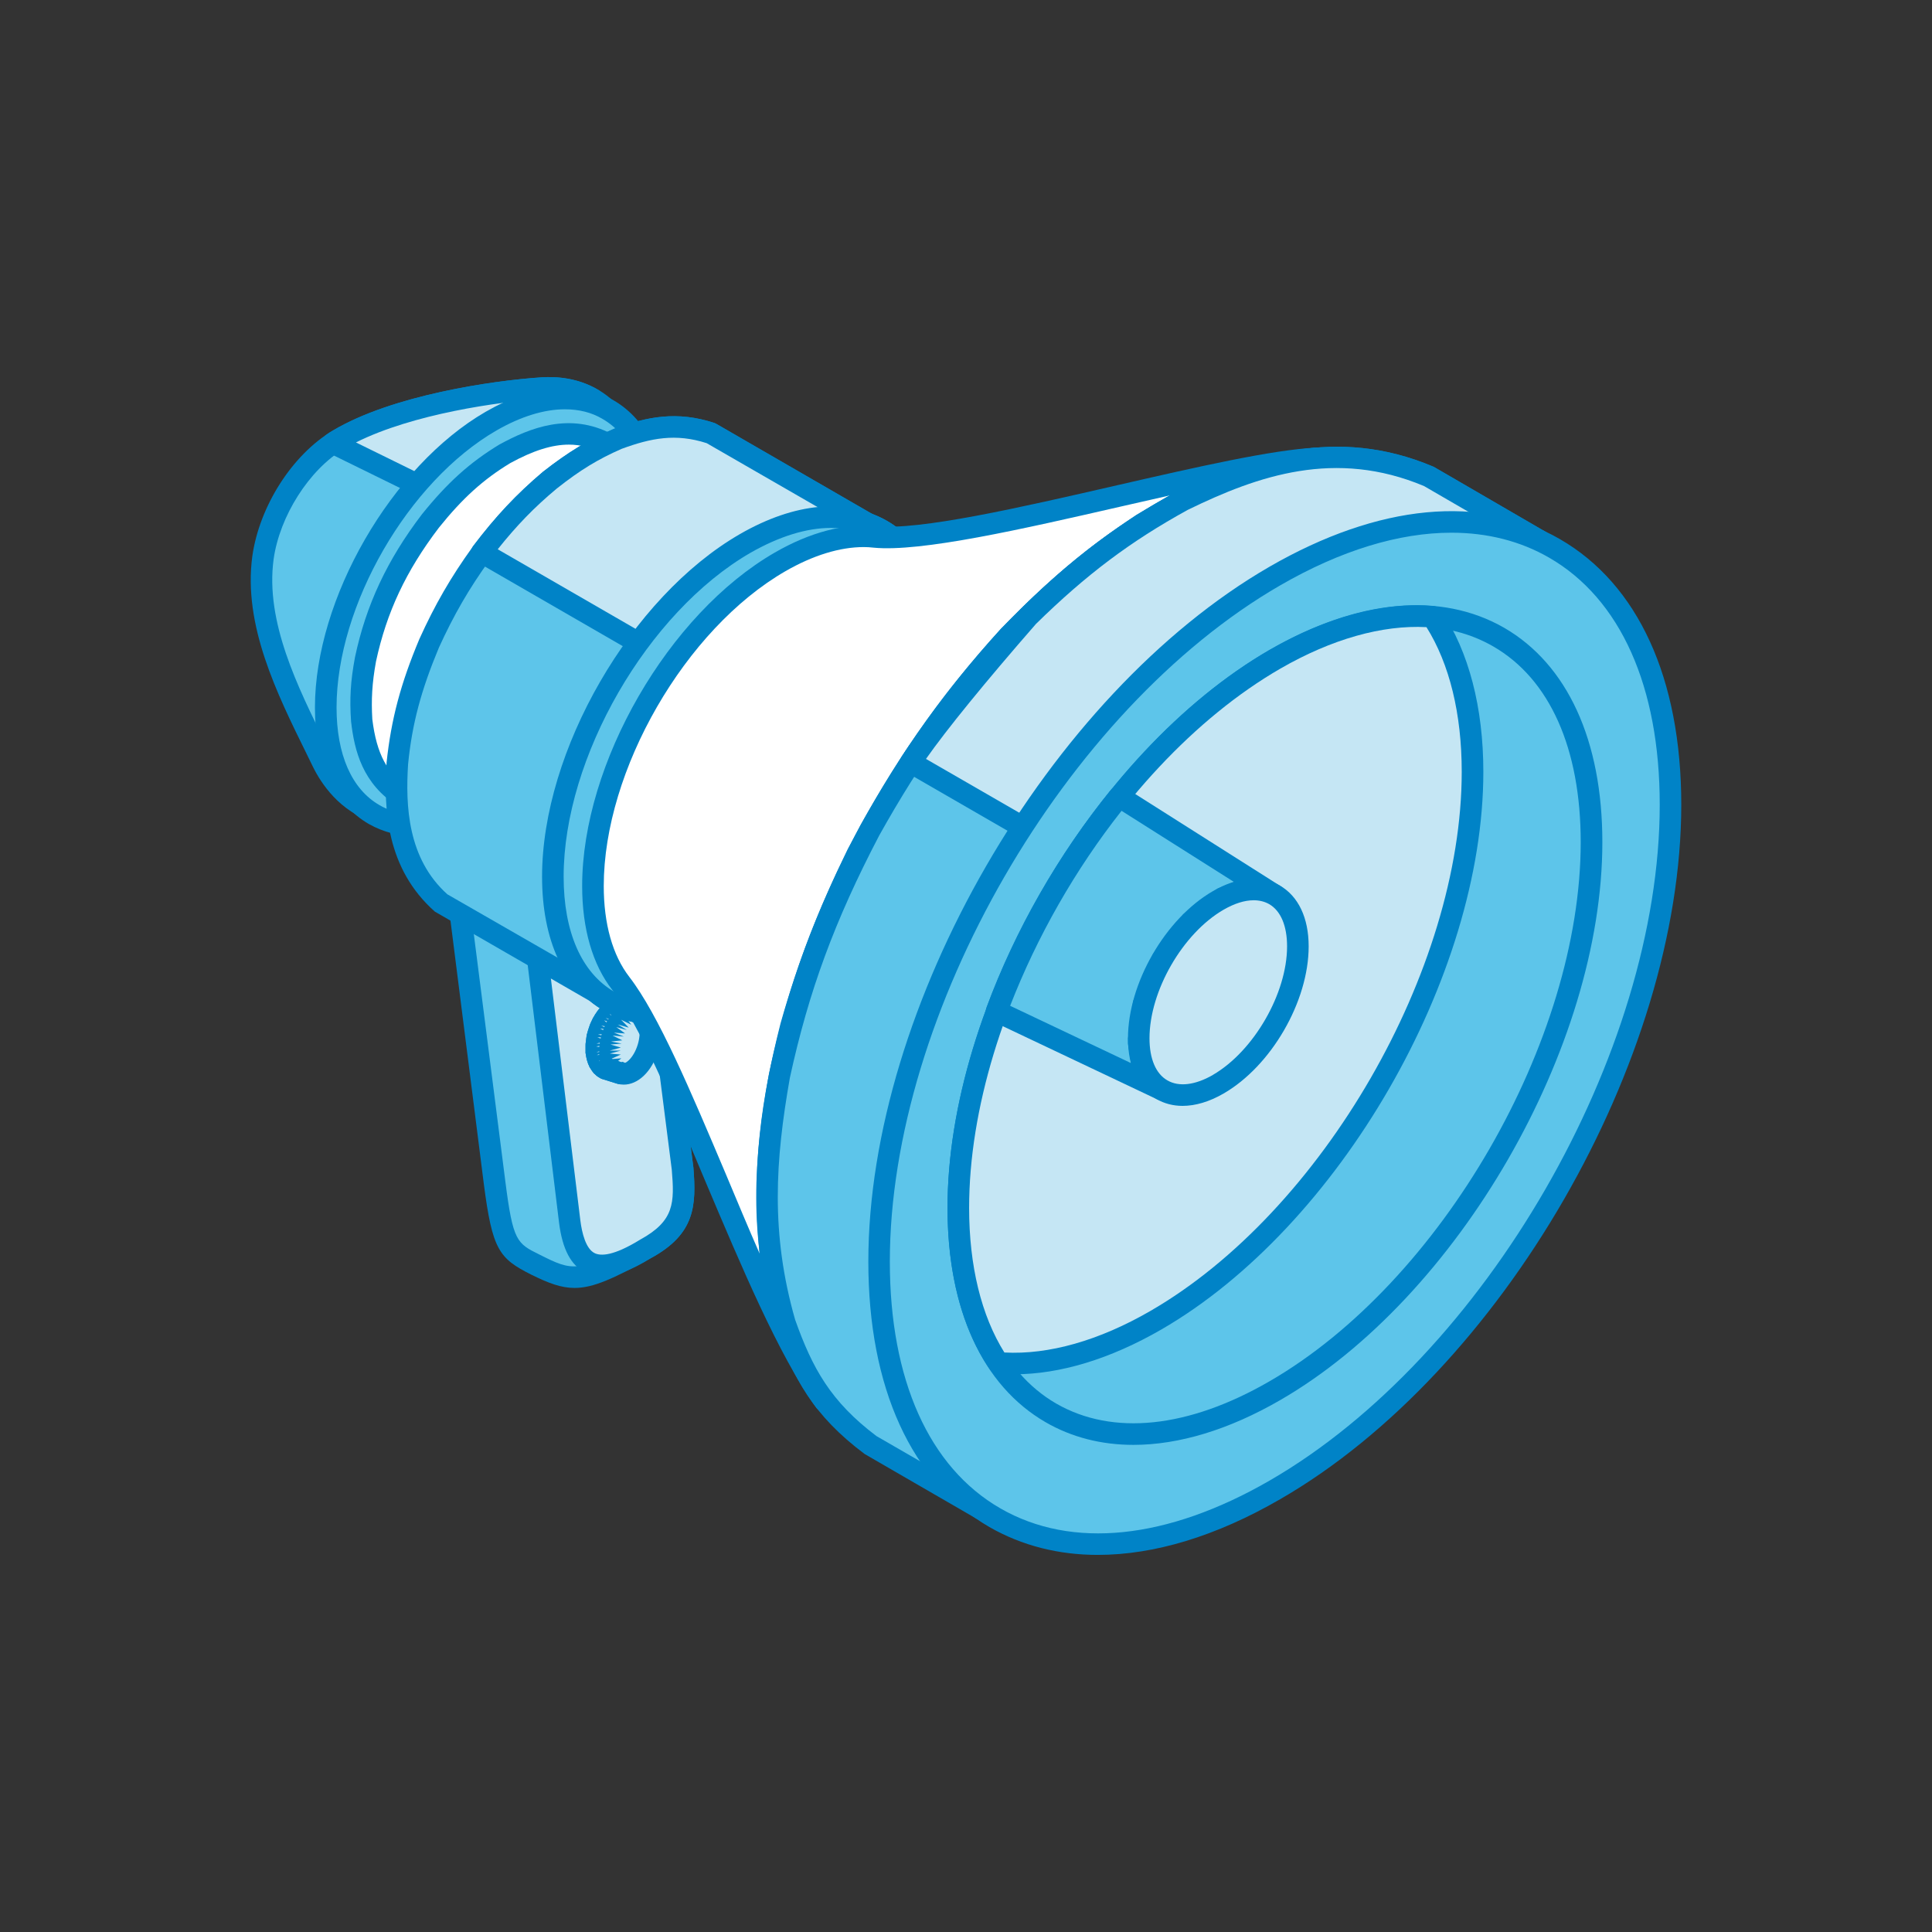 <?xml version="1.0" encoding="iso-8859-1"?>
<!-- Generator: Adobe Illustrator 26.0.3, SVG Export Plug-In . SVG Version: 6.00 Build 0)  -->
<svg version="1.1" xmlns="http://www.w3.org/2000/svg" xmlns:xlink="http://www.w3.org/1999/xlink" x="0px" y="0px"
	 viewBox="0 0 80 80" style="enable-background:new 0 0 80 80;" xml:space="preserve">
<rect x="0" y="0" width="80" height="80" fill="#333333" stroke="none"/>
<g id="support34">
	<g>
		<path style="fill-rule:evenodd;clip-rule:evenodd;fill:#5DC5EA;" d="M14.011,18.213c2.274-1.356,6.16-1.996,8.461-2.141
			c2.389-0.151,4.06,1.653,4.06,4.875c0,4.368-3.066,9.679-6.838,11.862c-4.063,2.342-5.811-0.183-6.326-1.243
			c-1.282-2.617-2.867-5.554-2.477-8.473C11.141,21.239,12.373,19.184,14.011,18.213z"/>
		<path style="fill-rule:evenodd;clip-rule:evenodd;fill:#0083C7;" d="M14.234,18.593c-1.433,0.857-2.653,2.776-2.904,4.561
			c-0.352,2.585,0.992,5.287,2.177,7.675l0.261,0.542c0.266,0.538,0.868,1.49,1.986,1.832c1.035,0.311,2.278,0.048,3.711-0.781
			c3.647-2.108,6.626-7.255,6.626-11.475c0-1.615-0.44-2.881-1.256-3.65c-0.605-0.569-1.421-0.833-2.338-0.78
			c-1.99,0.129-5.962,0.705-8.264,2.081V18.593L14.234,18.593z M16.638,34.218c-0.39,0-0.78-0.054-1.133-0.163
			c-1.444-0.44-2.214-1.627-2.541-2.293L12.7,31.223c-1.232-2.502-2.639-5.333-2.252-8.192c0.292-2.065,1.649-4.203,3.336-5.204l0,0
			c2.452-1.46,6.604-2.071,8.661-2.204c1.183-0.071,2.214,0.281,2.996,1.021c1.004,0.944,1.546,2.434,1.546,4.302
			c0,4.503-3.181,9.997-7.081,12.248C18.723,33.877,17.631,34.218,16.638,34.218z"/>
		<path style="fill-rule:evenodd;clip-rule:evenodd;fill:#C5E6F4;" d="M14.011,18.213c2.274-1.356,6.16-1.996,8.461-2.141
			c0.78-0.052,1.486,0.11,2.077,0.458c-1.536,1.471-3.146,3.199-4.329,4.982l-6.425-3.162
			C13.859,18.301,13.935,18.255,14.011,18.213z"/>
		<path style="fill-rule:evenodd;clip-rule:evenodd;fill:#0083C7;" d="M14.739,18.32l5.329,2.619
			c0.934-1.342,2.181-2.775,3.701-4.276c-0.39-0.129-0.804-0.178-1.27-0.148C20.648,16.633,17.089,17.141,14.739,18.32L14.739,18.32
			z M20.22,21.959c-0.061,0-0.125-0.015-0.186-0.049l-6.441-3.162c-0.151-0.068-0.238-0.212-0.251-0.37
			c-0.014-0.159,0.062-0.312,0.202-0.399c0.071-0.053,0.147-0.103,0.238-0.151l0,0c2.452-1.46,6.604-2.071,8.661-2.204
			c0.869-0.052,1.65,0.123,2.328,0.52c0.125,0.072,0.201,0.196,0.228,0.338c0.012,0.136-0.038,0.276-0.139,0.371
			c-1.836,1.743-3.269,3.391-4.261,4.901C20.508,21.883,20.371,21.959,20.22,21.959z"/>
		<path style="fill-rule:evenodd;clip-rule:evenodd;fill:#5DC5EA;" d="M20.334,17.436c3.786-2.179,6.843-0.412,6.843,3.955
			c0,4.367-3.057,9.678-6.843,11.858c-3.787,2.183-6.854,0.416-6.854-3.954C13.48,24.927,16.547,19.621,20.334,17.436z"/>
		<path style="fill-rule:evenodd;clip-rule:evenodd;fill:#0083C7;" d="M20.334,17.436h0.012H20.334L20.334,17.436z M23.389,16.948
			c-0.853,0-1.823,0.296-2.828,0.875l0,0c-3.662,2.113-6.625,7.257-6.625,11.472c0,1.948,0.625,3.385,1.785,4.048
			c1.144,0.664,2.702,0.493,4.389-0.477c3.659-2.112,6.627-7.256,6.627-11.475c0-1.945-0.629-3.381-1.789-4.045
			C24.496,17.076,23.969,16.948,23.389,16.948L23.389,16.948z M17.279,34.632c-0.731,0-1.406-0.171-2.013-0.516
			c-1.433-0.83-2.225-2.54-2.225-4.821c0-4.499,3.169-9.988,7.069-12.244c1.972-1.137,3.848-1.308,5.292-0.478
			c1.433,0.83,2.226,2.541,2.226,4.818c0,4.5-3.169,9.997-7.067,12.245C19.405,34.298,18.283,34.632,17.279,34.632z"/>
		<path style="fill-rule:evenodd;clip-rule:evenodd;fill:#FFFFFF;" d="M21.744,35.909l-5.046-2.915
			c-1.179-0.747-1.569-1.842-1.72-3.176c-0.064-0.914,0-1.623,0.151-2.522c0.477-2.176,1.346-3.958,2.692-5.723
			c0.928-1.16,1.808-2.009,3.093-2.786c1.356-0.744,2.779-1.176,4.222-0.417l5.057,2.915c-2.122-1.111-4.438,0.337-5.997,1.755
			c-1.698,1.638-2.831,3.456-3.613,5.678c-0.474,1.482-0.701,2.779-0.516,4.336C20.273,34.279,20.659,35.226,21.744,35.909z"/>
		<path style="fill-rule:evenodd;clip-rule:evenodd;fill:#0083C7;" d="M23.557,18.411c-0.706,0-1.486,0.249-2.43,0.766
			c-1.118,0.678-1.975,1.455-2.953,2.673c-1.362,1.789-2.165,3.499-2.605,5.541c-0.164,0.903-0.2,1.582-0.152,2.393
			c0.178,1.436,0.618,2.264,1.51,2.835l3.017,1.736c-0.163-0.409-0.25-0.827-0.314-1.224c-0.175-1.498-0.024-2.809,0.53-4.55
			c0.831-2.35,2.01-4.207,3.723-5.864c1.417-1.285,2.779-2.028,4.048-2.222l-3.017-1.739C24.485,18.529,24.03,18.411,23.557,18.411
			L23.557,18.411z M21.744,36.356c-0.077,0-0.152-0.019-0.228-0.061l-5.042-2.914c-1.46-0.922-1.8-2.294-1.937-3.511
			c-0.064-0.917-0.026-1.652,0.162-2.653c0.456-2.162,1.334-4.033,2.767-5.914c1.058-1.316,1.987-2.154,3.219-2.9
			c1.259-0.686,2.904-1.349,4.655-0.428l5.064,2.922c0.215,0.122,0.291,0.391,0.178,0.603c-0.126,0.212-0.391,0.292-0.607,0.178
			c-1.896-0.993-4.033,0.371-5.493,1.69c-1.596,1.547-2.703,3.295-3.484,5.498c-0.505,1.595-0.656,2.797-0.493,4.139
			c0.178,1.062,0.505,1.91,1.474,2.528c0.201,0.129,0.266,0.402,0.137,0.607C22.043,36.281,21.895,36.356,21.744,36.356z"/>
		<path style="fill-rule:evenodd;clip-rule:evenodd;fill:#5DC5EA;" d="M26.52,34.715L28.269,48.4c0.112,1.468,0.09,2.43-1.533,3.31
			c-2.669,1.455-3.043,1.414-4.541,0.671c-1.091-0.55-1.357-0.638-1.72-3.405l-1.687-13.317v0.023l0.011,0.011v0.011l0.015,0.016
			l0.012,0.008v0.01l0.012,0.012l0.016,0.012l0.011,0.011l0.011,0.012l0.016,0.007l0.023,0.007l2.604,1.512l0.011,0.008l0.026,0.008
			l0.012,0.012l0.026,0.003l0.011,0.007l0.027,0.007l0.012,0.004l0.025,0.007l0.011,0.004l0.027,0.003h0.022l0.016,0.004
			l0.023,0.004h0.026l0.01,0.003h0.05l0.027-0.003h0.014l0.023-0.004l0.027-0.004h0.01l0.026-0.003l0.011-0.004l0.027-0.007
			l0.022-0.004l0.016-0.007l0.023-0.007l0.015-0.003l0.012-0.012l0.026-0.008l0.012-0.008l4.249-2.452l0.015-0.012l0.012-0.008
			l0.023-0.011v-0.011l0.016-0.012l0.01-0.011l0.016-0.012l0.011-0.011v-0.012l0.011-0.012v-0.011l0.012-0.015V34.715z"/>
		<path style="fill-rule:evenodd;clip-rule:evenodd;fill:#0083C7;" d="M19.351,36.572l1.574,12.347
			c0.315,2.48,0.477,2.567,1.41,3.029c1.379,0.689,1.584,0.795,4.184-0.629c1.41-0.767,1.41-1.517,1.297-2.885l-1.649-12.931
			l-3.798,2.191c-0.022,0.015-0.099,0.054-0.121,0.061c-0.016,0.004-0.103,0.034-0.103,0.034c-0.026,0.007-0.103,0.023-0.125,0.027
			c-0.015,0.003-0.103,0.011-0.114,0.014c-0.025,0-0.103,0-0.125,0c0,0-0.103-0.006-0.114-0.011c-0.015,0-0.09-0.015-0.113-0.019
			c-0.012-0.004-0.102-0.031-0.113-0.038l-0.099-0.045L19.351,36.572L19.351,36.572z M23.791,53.331
			c-0.553,0-1.068-0.193-1.797-0.553c-1.334-0.671-1.606-1.031-1.959-3.745l-1.687-13.321c-0.038-0.235,0.126-0.455,0.364-0.493
			c0.201-0.034,0.39,0.072,0.478,0.242l2.664,1.479l4.291-2.453c0.098-0.136,0.276-0.224,0.427-0.197
			c0.202,0.026,0.365,0.167,0.387,0.367l1.752,13.685c0.125,1.577,0.077,2.756-1.763,3.756
			C25.39,52.952,24.561,53.331,23.791,53.331z"/>
		<path style="fill-rule:evenodd;clip-rule:evenodd;fill:#C5E6F4;" d="M26.52,34.715L28.269,48.4c0.112,1.468,0.09,2.43-1.533,3.31
			c-1.937,1.19-2.904,0.853-3.146-1.13l-1.608-13.207l0.011-0.004l0.027-0.007l0.022-0.004l0.016-0.007l0.023-0.007l0.015-0.003
			l0.012-0.012l0.026-0.008l0.012-0.008l4.249-2.452l0.015-0.012l0.012-0.008l0.023-0.011v-0.011l0.016-0.012l0.01-0.011
			l0.016-0.012l0.011-0.011v-0.012l0.011-0.012v-0.011l0.012-0.015V34.715z"/>
		<path style="fill-rule:evenodd;clip-rule:evenodd;fill:#0083C7;" d="M22.461,37.645l1.569,12.882
			c0.065,0.526,0.227,1.186,0.595,1.364c0.251,0.122,0.777,0.122,1.884-0.561c1.421-0.777,1.421-1.527,1.308-2.895l-1.649-12.931
			L22.461,37.645L22.461,37.645z M24.925,52.846c-0.251,0-0.477-0.049-0.679-0.151c-0.603-0.289-0.956-0.964-1.096-2.059
			l-1.607-13.21c-0.038-0.232,0.125-0.444,0.352-0.49l4.251-2.448c0.098-0.136,0.276-0.224,0.427-0.197
			c0.202,0.026,0.365,0.167,0.387,0.367l1.752,13.685c0.125,1.577,0.077,2.756-1.763,3.756C26.146,52.6,25.477,52.846,24.925,52.846
			z"/>
		<path style="fill-rule:evenodd;clip-rule:evenodd;fill:#C5E6F4;" d="M26.334,44.23c-0.216,0.208-0.443,0.277-0.629,0.219
			l-0.569-0.17l-0.038-0.012l-0.035-0.015l-0.025-0.019L25,44.211l-0.026-0.022l-0.038-0.027l-0.023-0.026l-0.027-0.035
			l-0.025-0.034l-0.024-0.039l-0.025-0.042l-0.023-0.041l-0.016-0.049l-0.012-0.046l-0.026-0.052l-0.011-0.054l-0.013-0.057
			l-0.015-0.057v-0.057l-0.012-0.062V43.27l0.012-0.06v-0.065l0.015-0.064l0.013-0.061l0.011-0.065l0.016-0.06l0.011-0.061
			l0.027-0.064L24.8,42.71l0.022-0.061l0.027-0.061l0.026-0.06l0.022-0.058l0.027-0.057l0.023-0.052l0.041-0.058l0.023-0.054
			l0.039-0.052l0.025-0.049l0.039-0.049l0.076-0.091l0.049-0.042l0.038-0.041l0.038-0.035l0.039-0.034l0.048-0.03l0.039-0.03
			l0.037-0.023l0.049-0.022l0.039-0.016l0.037-0.015l0.039-0.012l0.038-0.012l0.049-0.004l0.038-0.003h0.038l0.038,0.003
			l0.039,0.008l0.038,0.007l0.553,0.17c0.19,0.058,0.352,0.239,0.413,0.535C27.025,43.002,26.787,43.817,26.334,44.23z"/>
		<path style="fill-rule:evenodd;clip-rule:evenodd;fill:#0083C7;" d="M25.19,43.721l-0.353,0.307l0.403-0.2l0.592,0.193
			c0.01,0.004,0.087-0.004,0.2-0.113c0.326-0.307,0.527-0.956,0.429-1.391c-0.039-0.155-0.103-0.206-0.114-0.209l-0.565-0.171
			l-0.34-0.341l0.2,0.402l-0.402-0.232l0.277,0.345l-0.065,0.076l-0.401-0.189l0.34,0.292l-0.466-0.076l0.402,0.197l-0.451-0.083
			l0.376,0.238l-0.463,0.004l0.424,0.121l-0.462,0.004l0.413,0.163l-0.467,0.087l0.454,0.042l-0.466,0.083l0.44,0.088l-0.44,0.154
			l0.451-0.037l-0.439,0.155l0.454-0.019l-0.379,0.284L25.19,43.721L25.19,43.721z M26.334,44.23h0.012H26.334L26.334,44.23z
			 M25.831,44.912c-0.091,0-0.178-0.011-0.265-0.037l-0.554-0.172c-0.023,0-0.099-0.034-0.126-0.04
			c-0.011-0.013-0.075-0.043-0.098-0.058c-0.016-0.004-0.077-0.057-0.091-0.065c-0.012-0.015-0.087-0.083-0.114-0.098
			c0-0.012-0.098-0.133-0.098-0.142c-0.012-0.015-0.065-0.106-0.076-0.121c0-0.004-0.039-0.103-0.05-0.11
			c0,0-0.052-0.155-0.052-0.163c0-0.012-0.034-0.133-0.034-0.145c0-0.011-0.017-0.139-0.027-0.151c0-0.012,0-0.14,0-0.148
			c0-0.011,0-0.148,0-0.158c0,0,0-0.136,0.011-0.142c0-0.012,0.017-0.148,0.017-0.158c0-0.007,0.022-0.145,0.022-0.152l0.039-0.141
			c0-0.011,0.048-0.143,0.048-0.151c0-0.011,0.052-0.14,0.052-0.151c0-0.008,0.061-0.133,0.061-0.133
			c0-0.012,0.065-0.129,0.065-0.136c0.012-0.008,0.077-0.122,0.077-0.129c0.011-0.012,0.087-0.122,0.087-0.129l0.125-0.159
			c0.012-0.015,0.113-0.117,0.125-0.129c0.015-0.003,0.102-0.079,0.102-0.083c0.012-0.007,0.1-0.076,0.114-0.087
			c0.012,0,0.152-0.076,0.152-0.076c0.022-0.011,0.125-0.053,0.135-0.058c0.027-0.007,0.125-0.029,0.152-0.034
			c0.012-0.003,0.11-0.015,0.136-0.015c0,0,0.126,0.006,0.152,0.012c0.01,0.003,0.102,0.022,0.113,0.025l0.565,0.171
			c0.363,0.107,0.617,0.421,0.731,0.864c0.164,0.735-0.125,1.722-0.679,2.241l0,0C26.395,44.791,26.107,44.912,25.831,44.912z"/>
		<polygon style="fill-rule:evenodd;clip-rule:evenodd;fill:#C5E6F4;" points="25.705,44.449 25.136,44.279 25.099,44.268 
			25.064,44.253 25.039,44.234 25,44.211 24.974,44.189 24.936,44.162 24.913,44.135 24.886,44.101 24.861,44.067 24.836,44.029 
			24.811,43.987 24.788,43.946 24.773,43.896 24.761,43.85 24.735,43.798 24.724,43.744 24.712,43.688 24.697,43.631 24.697,43.574 
			24.685,43.512 24.685,43.27 24.697,43.21 24.697,43.145 24.712,43.081 24.724,43.02 24.735,42.955 24.75,42.896 24.761,42.835 
			24.788,42.771 24.8,42.71 24.822,42.649 24.849,42.588 24.875,42.528 24.897,42.471 24.925,42.414 24.948,42.362 24.989,42.304 
			25.012,42.25 25.05,42.198 25.076,42.149 25.114,42.099 25.151,42.054 25.19,42.008 25.239,41.966 25.277,41.925 25.315,41.891 
			25.354,41.857 25.402,41.827 25.441,41.796 25.477,41.773 25.527,41.751 25.566,41.735 25.602,41.721 25.641,41.709 
			25.679,41.698 25.728,41.693 25.766,41.69 25.804,41.69 25.841,41.693 25.88,41.702 25.918,41.709 26.471,41.879 26.445,41.872 
			26.41,41.864 26.369,41.86 26.334,41.86 26.282,41.864 26.243,41.872 26.21,41.879 26.168,41.891 26.134,41.906 26.081,41.925 
			26.043,41.944 26.005,41.966 25.967,41.997 25.918,42.027 25.88,42.062 25.841,42.099 25.792,42.137 25.755,42.183 25.717,42.224 
			25.679,42.27 25.641,42.32 25.619,42.369 25.58,42.421 25.554,42.475 25.516,42.528 25.489,42.584 25.467,42.642 25.441,42.698 
			25.418,42.759 25.39,42.82 25.364,42.88 25.354,42.941 25.326,43.002 25.315,43.067 25.299,43.127 25.289,43.191 25.277,43.251 
			25.265,43.316 25.265,43.377 25.251,43.441 25.251,43.684 25.265,43.744 25.265,43.802 25.277,43.859 25.289,43.915 
			25.299,43.968 25.315,44.017 25.342,44.07 25.354,44.112 25.376,44.158 25.402,44.2 25.429,44.237 25.451,44.271 25.477,44.301 
			25.505,44.332 25.542,44.359 25.566,44.385 25.602,44.404 25.63,44.424 25.667,44.438 		"/>
		<path style="fill-rule:evenodd;clip-rule:evenodd;fill:#0083C7;" d="M25.441,41.796l0.026,0.049c0,0,0-0.008,0.011-0.012
			L25.441,41.796L25.441,41.796z M25.239,41.966l0.06,0.077c0-0.011,0.016-0.023,0.016-0.027L25.239,41.966L25.239,41.966z
			 M25.076,42.149l0.114,0.068c0-0.007,0-0.015,0.012-0.026L25.076,42.149L25.076,42.149z M25.012,42.25l0.103,0.084
			c0.011-0.015,0.011-0.03,0.022-0.042L25.012,42.25L25.012,42.25z M24.897,42.471l0.126,0.058c0-0.008,0.016-0.023,0.016-0.039
			L24.897,42.471L24.897,42.471z M24.849,42.588l0.125,0.068c0-0.012,0.015-0.03,0.015-0.049L24.849,42.588L24.849,42.588z
			 M24.913,42.823l-0.152,0.011l0.136,0.035C24.913,42.846,24.913,42.827,24.913,42.823L24.913,42.823z M24.886,42.952l-0.151,0.003
			l0.14,0.051c0-0.023,0-0.039,0-0.039L24.886,42.952L24.886,42.952z M24.836,43.176l-0.139,0.035l0.139,0.007
			C24.836,43.206,24.836,43.191,24.836,43.176L24.836,43.176z M24.822,43.306l-0.136,0.025l0.126,0.023
			C24.811,43.335,24.822,43.32,24.822,43.306L24.822,43.306z M24.811,43.529l-0.114,0.045l0.114-0.015
			C24.811,43.551,24.811,43.544,24.811,43.529L24.811,43.529z M24.811,43.65l-0.1,0.038l0.1-0.007
			C24.811,43.669,24.811,43.661,24.811,43.65L24.811,43.65z M24.836,43.911l-0.048,0.035l0.048-0.019
			C24.836,43.919,24.836,43.915,24.836,43.911L24.836,43.911z M25.679,44.894c-0.038,0-0.077-0.009-0.113-0.016l-0.554-0.175
			c-0.023,0-0.099-0.034-0.126-0.04c-0.011-0.013-0.075-0.043-0.098-0.058c-0.016-0.004-0.077-0.057-0.091-0.065
			c-0.012-0.012-0.087-0.083-0.099-0.094c-0.016-0.008-0.113-0.136-0.113-0.145c-0.012-0.015-0.065-0.106-0.076-0.121
			c0-0.004-0.039-0.103-0.05-0.11c0,0-0.052-0.155-0.052-0.163c0-0.012-0.034-0.133-0.034-0.145c0-0.011-0.017-0.139-0.027-0.151
			c0-0.012,0-0.14,0-0.148c0-0.011,0-0.148,0-0.158c0,0,0-0.136,0.011-0.142c0-0.012,0.017-0.148,0.017-0.158
			c0-0.007,0.022-0.145,0.022-0.152l0.039-0.141c0-0.011,0.048-0.143,0.048-0.151c0-0.011,0.052-0.14,0.052-0.151
			c0-0.008,0.061-0.133,0.061-0.133c0-0.012,0.065-0.129,0.065-0.136c0.012-0.008,0.077-0.122,0.077-0.129
			c0.011-0.012,0.087-0.122,0.087-0.129c0.011-0.012,0.087-0.118,0.098-0.125c0-0.007,0.091-0.103,0.103-0.11l0.099-0.103
			c0.016-0.003,0.102-0.071,0.102-0.076c0.011-0.012,0.114-0.072,0.126-0.079c0.015-0.005,0.151-0.069,0.151-0.069
			c0.016-0.007,0.103-0.038,0.114-0.042c0.026-0.006,0.125-0.025,0.151-0.03l0,0c0.012,0,0.174-0.003,0.174-0.003
			c0.027,0.003,0.126,0.016,0.152,0.022l0.615,0.183c0.227,0.072,0.367,0.315,0.303,0.55c-0.061,0.232-0.303,0.371-0.542,0.311
			l-0.012-0.019l-0.011,0.016l-0.125-0.042l0.022,0.076l-0.276-0.148l0.167,0.235l-0.417-0.205l0.315,0.326l-0.451-0.129
			l0.376,0.228l-0.44-0.121l0.364,0.264l-0.463-0.034l0.413,0.163l-0.467-0.042l0.402,0.198l-0.467,0.049l0.441,0.086l-0.463,0.038
			l0.428,0.126l-0.454,0.125h0.454l-0.454,0.125l0.454,0.039l-0.379,0.17l0.038,0.015l0.364-0.029l-0.136,0.109l0.136,0.053
			l0.053-0.019c0.224,0.08,0.387,0.36,0.312,0.587C26.031,44.749,25.869,44.894,25.679,44.894z"/>
		<path style="fill-rule:evenodd;clip-rule:evenodd;fill:#5DC5EA;" d="M30.997,22.558c4.276-2.467,7.749-0.466,7.749,4.473
			c0,4.94-3.473,10.944-7.749,13.412c-4.276,2.471-7.745,0.47-7.745-4.47S26.721,25.029,30.997,22.558z"/>
		<path style="fill-rule:evenodd;clip-rule:evenodd;fill:#0083C7;" d="M34.459,21.944c-0.983,0-2.09,0.337-3.235,1.001
			c-4.15,2.396-7.519,8.238-7.519,13.028c0,2.222,0.715,3.867,2.035,4.629c1.323,0.762,3.109,0.569,5.034-0.542
			c4.148-2.396,7.517-8.242,7.517-13.029c0-2.224-0.716-3.865-2.035-4.628C35.729,22.095,35.11,21.944,34.459,21.944L34.459,21.944z
			 M27.54,41.952c-0.818,0-1.572-0.193-2.241-0.576c-1.606-0.928-2.486-2.847-2.486-5.402c0-5.072,3.571-11.262,7.961-13.797
			c2.21-1.282,4.313-1.475,5.92-0.547c1.611,0.928,2.491,2.846,2.491,5.401c0,5.073-3.571,11.263-7.962,13.798
			C29.932,41.576,28.674,41.952,27.54,41.952z"/>
		<path style="fill-rule:evenodd;clip-rule:evenodd;fill:#5DC5EA;" d="M29.439,17.94l6.489,3.739
			c1.76,0.667,2.893,2.566,2.893,5.424c0,5.083-3.571,11.259-7.961,13.798c-2.48,1.43-4.693,1.402-6.149,0.2l-6.478-3.741
			c-1.687-1.501-1.911-3.628-1.786-5.765c0.19-1.828,0.615-3.272,1.32-4.963c0.628-1.38,1.275-2.494,2.154-3.727
			c0.891-1.175,1.722-2.073,2.854-3.029c0.94-0.734,1.72-1.231,2.817-1.705C26.948,17.667,28.044,17.477,29.439,17.94z"/>
		<path style="fill-rule:evenodd;clip-rule:evenodd;fill:#0083C7;" d="M27.893,18.127c-0.716,0-1.396,0.181-2.154,0.459
			c-0.967,0.424-1.71,0.868-2.687,1.645c-1.046,0.879-1.85,1.736-2.767,2.945c-0.869,1.202-1.497,2.294-2.112,3.643
			c-0.731,1.751-1.111,3.15-1.275,4.827c-0.109,1.72-0.022,3.907,1.627,5.386l6.41,3.684c1.421,1.172,3.484,1.077,5.697-0.201
			c4.265-2.464,7.749-8.479,7.749-13.411c0-2.559-0.956-4.382-2.616-5.004l-6.505-3.749C28.771,18.195,28.333,18.127,27.893,18.127
			L27.893,18.127z M27.29,42.436c-1.081,0-2.062-0.325-2.87-0.989l-6.414-3.699c-2.013-1.785-2.123-4.235-1.998-6.18
			c0.19-1.785,0.581-3.259,1.357-5.106c0.641-1.417,1.297-2.555,2.203-3.813c0.966-1.278,1.807-2.176,2.915-3.112
			c1.056-0.822,1.876-1.319,2.934-1.778c1.394-0.515,2.627-0.75,4.173-0.242c0.023,0.011,0.049,0.023,0.076,0.038l6.475,3.742
			c1.963,0.727,3.131,2.858,3.131,5.807c0,5.217-3.685,11.577-8.2,14.186C29.754,42.054,28.458,42.436,27.29,42.436z"/>
		<path style="fill-rule:evenodd;clip-rule:evenodd;fill:#C5E6F4;" d="M29.439,17.94l6.489,3.739
			c0.517,0.197,0.967,0.492,1.357,0.888l-8.112,5.64l-9.231-5.331l0,0c0.883-1.163,1.71-2.054,2.832-2.998
			c0.94-0.734,1.72-1.231,2.817-1.705C26.948,17.667,28.044,17.477,29.439,17.94z"/>
		<path style="fill-rule:evenodd;clip-rule:evenodd;fill:#0083C7;" d="M20.61,22.744l8.541,4.931l7.418-5.144
			c-0.25-0.182-0.515-0.326-0.803-0.432l-6.505-3.749c-1.281-0.413-2.301-0.212-3.521,0.236c-0.967,0.424-1.71,0.871-2.687,1.645
			C22.12,21.008,21.392,21.763,20.61,22.744L20.61,22.744z M29.174,28.649c-0.076,0-0.152-0.019-0.213-0.061l-9.23-5.329
			c-0.113-0.064-0.19-0.171-0.212-0.296c-0.026-0.125,0-0.254,0.076-0.357c0.929-1.225,1.797-2.145,2.889-3.07
			c1.046-0.822,1.864-1.316,2.934-1.778c1.394-0.515,2.627-0.75,4.173-0.242c0.023,0.011,0.049,0.023,0.076,0.038l6.475,3.742
			c0.516,0.181,1.031,0.515,1.475,0.959c0.087,0.091,0.136,0.22,0.125,0.352c-0.016,0.132-0.091,0.249-0.189,0.326l-8.125,5.636
			C29.352,28.624,29.261,28.649,29.174,28.649z"/>
		<path style="fill-rule:evenodd;clip-rule:evenodd;fill:#5DC5EA;" d="M30.861,22.505c4.39-2.54,7.961-0.483,7.961,4.598
			c0,5.083-3.571,11.259-7.961,13.798c-4.401,2.54-7.972,0.481-7.972-4.602C22.889,31.223,26.46,25.045,30.861,22.505z"/>
		<path style="fill-rule:evenodd;clip-rule:evenodd;fill:#0083C7;" d="M34.405,21.86c-1.005,0-2.138,0.349-3.333,1.032
			c-4.261,2.463-7.733,8.479-7.733,13.407c0,2.294,0.744,3.988,2.101,4.772c1.371,0.789,3.206,0.593,5.192-0.557
			c4.265-2.464,7.749-8.479,7.749-13.411c0-2.29-0.754-3.984-2.115-4.769C35.713,22.017,35.099,21.86,34.405,21.86L34.405,21.86z
			 M27.302,42.44c-0.841,0-1.608-0.196-2.301-0.595c-1.649-0.951-2.555-2.919-2.555-5.546c0-5.212,3.674-11.573,8.188-14.181
			c2.274-1.311,4.428-1.508,6.073-0.558c1.649,0.952,2.567,2.924,2.567,5.543c0,5.217-3.685,11.577-8.2,14.186
			C29.754,42.054,28.468,42.44,27.302,42.44z"/>
		<path style="fill-rule:evenodd;clip-rule:evenodd;fill:#FFFFFF;" d="M54.527,18.98c-4.01,0.193-14.902,3.594-18.31,3.252
			c-1.156-0.113-2.49,0.213-3.923,1.035c-4.276,2.471-7.745,8.48-7.745,13.42c0,1.725,0.425,3.089,1.156,4.037
			c2.4,3.093,5.494,13.165,8.423,17.279c-1.32-1.888-1.797-3.412-2.172-5.668c-0.428-3.555-0.064-6.399,0.803-9.856
			c0.728-2.581,1.569-4.708,2.741-7.118c1.813-3.443,3.646-6.138,6.277-9.015c1.797-1.858,3.372-3.226,5.531-4.659
			c1.421-0.864,2.577-1.452,4.139-2.032C52.555,19.309,53.386,19.119,54.527,18.98L54.527,18.98z"/>
		<path style="fill-rule:evenodd;clip-rule:evenodd;fill:#0083C7;" d="M35.766,22.653c-0.992,0-2.1,0.341-3.245,1
			C28.37,26.049,25,31.895,25,36.687c0,1.565,0.364,2.866,1.058,3.764c1.205,1.558,2.551,4.751,3.983,8.132
			c0.466,1.11,0.934,2.236,1.411,3.32c-0.352-3.597,0.087-6.429,0.869-9.53c0.727-2.554,1.558-4.704,2.778-7.206
			c1.873-3.562,3.761-6.285,6.339-9.12c1.925-1.983,3.544-3.351,5.622-4.731c0.504-0.303,0.966-0.568,1.407-0.808
			c-0.652,0.148-1.332,0.303-2.025,0.46c-4.086,0.936-8.313,1.903-10.273,1.709C36.031,22.661,35.902,22.653,35.766,22.653
			L35.766,22.653z M34.128,58.445c-0.136,0-0.277-0.064-0.352-0.185c-1.532-2.142-3.066-5.797-4.564-9.333
			c-1.395-3.325-2.715-6.468-3.858-7.935c-0.819-1.05-1.248-2.54-1.248-4.306c0-5.077,3.571-11.267,7.977-13.806
			c1.459-0.843,2.904-1.221,4.174-1.092c1.812,0.186,5.973-0.77,9.984-1.691c3.31-0.758,6.44-1.475,8.264-1.562
			c0.251-0.007,0.451,0.167,0.466,0.405c0.023,0.239-0.151,0.452-0.39,0.483c-1.069,0.129-1.849,0.3-2.995,0.656
			c-1.448,0.534-2.54,1.076-4.048,1.986c-2.001,1.334-3.585,2.666-5.447,4.592c-2.513,2.763-4.375,5.431-6.187,8.911
			c-1.193,2.441-2.012,4.545-2.714,7.032c-0.792,3.143-1.233,5.997-0.792,9.682c0.351,2.092,0.792,3.593,2.096,5.465
			c0.152,0.198,0.103,0.474-0.099,0.619C34.317,58.423,34.22,58.445,34.128,58.445z"/>
		<path style="fill-rule:evenodd;clip-rule:evenodd;fill:#5DC5EA;" d="M59.167,19.73c-3.594-1.517-6.801-0.667-10.171,0.982
			c-2.908,1.595-4.931,3.261-7.218,5.633c-2.353,2.586-4.052,4.982-5.761,8.033c-1.785,3.408-2.931,6.387-3.734,10.155
			c-0.656,3.609-0.808,6.672,0.212,10.228c0.793,2.229,1.623,3.628,3.522,5.065l2.252,1.3l2.376,1.369l23.091-40.11L59.167,19.73z"
			/>
		<path style="fill-rule:evenodd;clip-rule:evenodd;fill:#0083C7;" d="M55.346,19.381c-2.214,0-4.249,0.796-6.165,1.732
			c-2.638,1.453-4.64,3.011-7.092,5.543c-2.263,2.482-3.962,4.859-5.682,7.938c-1.85,3.536-2.919,6.448-3.7,10.034
			c-0.603,3.42-0.804,6.438,0.216,10.013c0.716,2.016,1.471,3.392,3.371,4.825l4.189,2.418l22.649-39.34l-4.164-2.416
			C57.711,19.601,56.501,19.381,55.346,19.381L55.346,19.381z M40.645,62.938c-0.077,0-0.152-0.019-0.228-0.061l-4.613-2.669
			c-2.126-1.591-2.968-3.143-3.722-5.299c-1.085-3.765-0.883-6.899-0.239-10.454c0.792-3.685,1.884-6.661,3.784-10.284
			c1.762-3.151,3.498-5.577,5.811-8.125c2.527-2.612,4.589-4.212,7.342-5.723c2.969-1.457,6.543-2.708,10.565-1.002
			c0.012,0.007,0.026,0.016,0.048,0.023l4.568,2.654c0.213,0.121,0.289,0.393,0.159,0.606l-23.086,40.11
			c-0.064,0.102-0.166,0.178-0.277,0.209C40.721,62.935,40.682,62.938,40.645,62.938z"/>
		<path style="fill-rule:evenodd;clip-rule:evenodd;fill:#C5E6F4;" d="M59.167,19.73c-3.594-1.517-6.801-0.667-10.171,0.982
			c-2.567,1.407-4.428,2.862-6.414,4.811c-2.251,2.578-4.064,4.807-4.868,6.035v0.011l10.827,6.255l10.87-7.911l4.325-7.529
			L59.167,19.73z"/>
		<path style="fill-rule:evenodd;clip-rule:evenodd;fill:#0083C7;" d="M38.343,31.425l10.175,5.871l10.549-7.691l4.064-7.062
			l-4.164-2.416c-3.67-1.541-6.866-0.44-9.785,0.986c-2.373,1.305-4.2,2.677-6.285,4.723C40.796,28.243,39.197,30.208,38.343,31.425
			L38.343,31.425z M48.54,38.271c-0.075,0-0.152-0.019-0.222-0.061l-10.831-6.254c-0.099-0.061-0.19-0.163-0.212-0.277
			c-0.027-0.122,0-0.246,0.06-0.349c0.792-1.217,2.528-3.374,4.917-6.099c2.138-2.107,4.075-3.568,6.528-4.908
			c2.969-1.457,6.543-2.708,10.565-1.002c0.012,0.007,0.026,0.016,0.048,0.023l4.568,2.654c0.213,0.121,0.289,0.393,0.159,0.606
			l-4.337,7.532c-0.022,0.053-0.06,0.099-0.113,0.133l-10.865,7.915C48.73,38.244,48.628,38.271,48.54,38.271z"/>
		<path style="fill-rule:evenodd;clip-rule:evenodd;fill:#5DC5EA;" d="M52.791,61.698c9.044-5.224,16.376-17.923,16.376-28.377
			c0-10.448-7.331-14.69-16.376-9.466c-9.054,5.224-16.384,17.939-16.384,28.386C36.407,62.695,43.737,66.922,52.791,61.698z"/>
		<path style="fill-rule:evenodd;clip-rule:evenodd;fill:#0083C7;" d="M60.099,22.058c-2.165,0-4.58,0.73-7.093,2.183
			c-8.904,5.144-16.16,17.706-16.16,27.999c0,4.889,1.623,8.518,4.58,10.22c2.953,1.701,6.902,1.295,11.14-1.149l0,0
			c8.916-5.144,16.16-17.7,16.16-27.991c0-4.89-1.622-8.522-4.579-10.228C62.954,22.403,61.585,22.058,60.099,22.058L60.099,22.058z
			 M45.459,64.385c-1.633,0-3.143-0.383-4.488-1.152c-3.23-1.869-5.015-5.774-5.015-10.993c0-10.576,7.457-23.484,16.611-28.773
			c4.516-2.607,8.792-3.014,12.024-1.144c3.241,1.868,5.027,5.774,5.027,10.998c0,10.573-7.446,23.475-16.612,28.76
			C50.353,63.616,47.786,64.385,45.459,64.385z"/>
		<path style="fill-rule:evenodd;clip-rule:evenodd;fill:#5DC5EA;" d="M52.791,57.585c7.243-4.181,13.12-14.341,13.12-22.711
			c0-8.362-5.877-11.755-13.12-7.574c-7.241,4.181-13.112,14.355-13.112,22.718C39.679,58.385,45.55,61.766,52.791,57.585z"/>
		<path style="fill-rule:evenodd;clip-rule:evenodd;fill:#0083C7;" d="M58.64,25.95c-1.71,0-3.621,0.584-5.623,1.736
			c-7.104,4.107-12.888,14.12-12.888,22.332c0,3.878,1.281,6.755,3.607,8.101c2.34,1.346,5.472,1.02,8.829-0.921l0,0
			c7.104-4.102,12.889-14.113,12.889-22.325c0-3.877-1.281-6.755-3.62-8.105C60.891,26.224,59.822,25.95,58.64,25.95L58.64,25.95z
			 M46.933,59.829c-1.323,0-2.554-0.312-3.635-0.937c-2.616-1.513-4.064-4.667-4.064-8.874c0-8.491,5.99-18.854,13.332-23.105
			c3.647-2.103,7.092-2.426,9.72-0.917c2.616,1.516,4.064,4.666,4.064,8.878c0,8.492-5.986,18.852-13.333,23.098
			C50.884,59.207,48.806,59.829,46.933,59.829z"/>
		<path style="fill-rule:evenodd;clip-rule:evenodd;fill:#C5E6F4;" d="M59.318,25.537c-1.922-0.162-4.147,0.395-6.527,1.763
			c-7.241,4.181-13.112,14.355-13.112,22.718c0,2.677,0.602,4.841,1.661,6.415c1.921,0.167,4.147-0.391,6.523-1.768
			c7.245-4.177,13.117-14.341,13.117-22.705C60.978,29.283,60.375,27.115,59.318,25.537z"/>
		<path style="fill-rule:evenodd;clip-rule:evenodd;fill:#0083C7;" d="M41.589,56.004c1.835,0.099,3.923-0.492,6.046-1.72
			c7.107-4.106,12.892-14.117,12.892-22.324c0-2.401-0.505-4.467-1.46-5.991c-1.822-0.098-3.923,0.49-6.05,1.717
			c-7.104,4.107-12.888,14.12-12.888,22.332C40.13,52.414,40.633,54.476,41.589,56.004L41.589,56.004z M42.002,56.906
			c-0.239,0-0.478-0.011-0.706-0.031c-0.135-0.011-0.25-0.083-0.325-0.197c-1.144-1.687-1.736-3.988-1.736-6.66
			c0-8.491,5.99-18.854,13.332-23.105c2.377-1.368,4.728-1.993,6.79-1.819c0.139,0.012,0.254,0.086,0.329,0.197
			c1.13,1.69,1.736,3.996,1.736,6.669c0,8.49-5.989,18.847-13.333,23.092C45.975,56.273,43.89,56.906,42.002,56.906z"/>
		<path style="fill-rule:evenodd;clip-rule:evenodd;fill:#5DC5EA;" d="M48.112,45.125l-6.838-3.249
			c1.168-3.173,2.93-6.259,5.069-8.893l6.436,4.071l-0.125-0.061l-0.114-0.049l-0.125-0.042l-0.126-0.034l-0.14-0.019l-0.136-0.012
			h-0.136l-0.152,0.004l-0.152,0.019l-0.151,0.031l-0.152,0.038l-0.163,0.049l-0.164,0.061l-0.163,0.071l-0.163,0.08l-0.178,0.094
			l-0.163,0.103l-0.174,0.11l-0.164,0.121l-0.167,0.126l-0.151,0.136l-0.16,0.139l-0.151,0.149l-0.151,0.155l-0.141,0.158
			l-0.148,0.167l-0.141,0.172l-0.125,0.173l-0.14,0.181l-0.111,0.187l-0.125,0.19l-0.117,0.192l-0.11,0.195l-0.102,0.197
			l-0.099,0.199l-0.091,0.202l-0.087,0.203l-0.076,0.209l-0.076,0.205l-0.061,0.205l-0.064,0.209l-0.05,0.208l-0.049,0.206
			l-0.026,0.205l-0.038,0.206l-0.012,0.2l-0.016,0.2l-0.011,0.201l0.011,0.193l0.016,0.183l0.012,0.181l0.038,0.17l0.026,0.16
			l0.049,0.156l0.05,0.148l0.064,0.139l0.061,0.13l0.076,0.121l0.076,0.113l0.087,0.106l0.091,0.095l0.099,0.091l0.102,0.076
			L48.112,45.125z"/>
		<path style="fill-rule:evenodd;clip-rule:evenodd;fill:#0083C7;" d="M41.828,41.648l5.004,2.373l-0.125-0.804v-0.216l0.212-1.543
			l0.808-1.929l1.269-1.672l1.407-1.057l0.694-0.28l-4.656-2.946C44.53,35.996,42.945,38.775,41.828,41.648L41.828,41.648z
			 M48.112,45.572c-0.061,0-0.125-0.015-0.186-0.045l-6.854-3.249c-0.203-0.103-0.303-0.341-0.226-0.557
			c1.194-3.227,2.979-6.343,5.155-9.018c0.14-0.175,0.391-0.213,0.581-0.095l6.424,4.072c0.213,0.125,0.277,0.39,0.152,0.599
			c-0.113,0.209-0.379,0.28-0.592,0.17l-0.705-0.167l-0.906,0.239l-1.194,0.83l-1.156,1.436l-0.831,1.904l-0.177,1.311l0.28,1.251
			l0.477,0.496c0.197,0.129,0.262,0.387,0.148,0.592C48.416,45.489,48.265,45.572,48.112,45.572z"/>
		<path style="fill-rule:evenodd;clip-rule:evenodd;fill:#C5E6F4;" d="M50.44,44.894c-1.813,1.053-3.295,0.2-3.295-1.9
			c0-2.104,1.482-4.66,3.295-5.71c1.824-1.049,3.295-0.196,3.295,1.903C53.735,41.292,52.264,43.844,50.44,44.894z"/>
		<path style="fill-rule:evenodd;clip-rule:evenodd;fill:#0083C7;" d="M51.911,37.278c-0.374,0-0.792,0.131-1.243,0.39
			c-1.698,0.981-3.07,3.366-3.07,5.326c0,0.85,0.264,1.471,0.743,1.743c0.477,0.277,1.146,0.197,1.887-0.228v-0.003
			c1.684-0.978,3.067-3.366,3.067-5.319c0-0.849-0.261-1.47-0.74-1.748C52.366,37.331,52.15,37.278,51.911,37.278L51.911,37.278z
			 M48.969,45.792c-0.39,0-0.754-0.094-1.08-0.281c-0.769-0.444-1.182-1.337-1.182-2.517c0-2.278,1.546-4.959,3.52-6.096
			c1.021-0.591,1.998-0.671,2.767-0.231c0.767,0.443,1.195,1.337,1.195,2.52c0,2.279-1.546,4.951-3.522,6.093l0,0
			C50.076,45.622,49.496,45.792,48.969,45.792z"/>
	</g>
</g>
<g id="Layer_1">
</g>
</svg>
